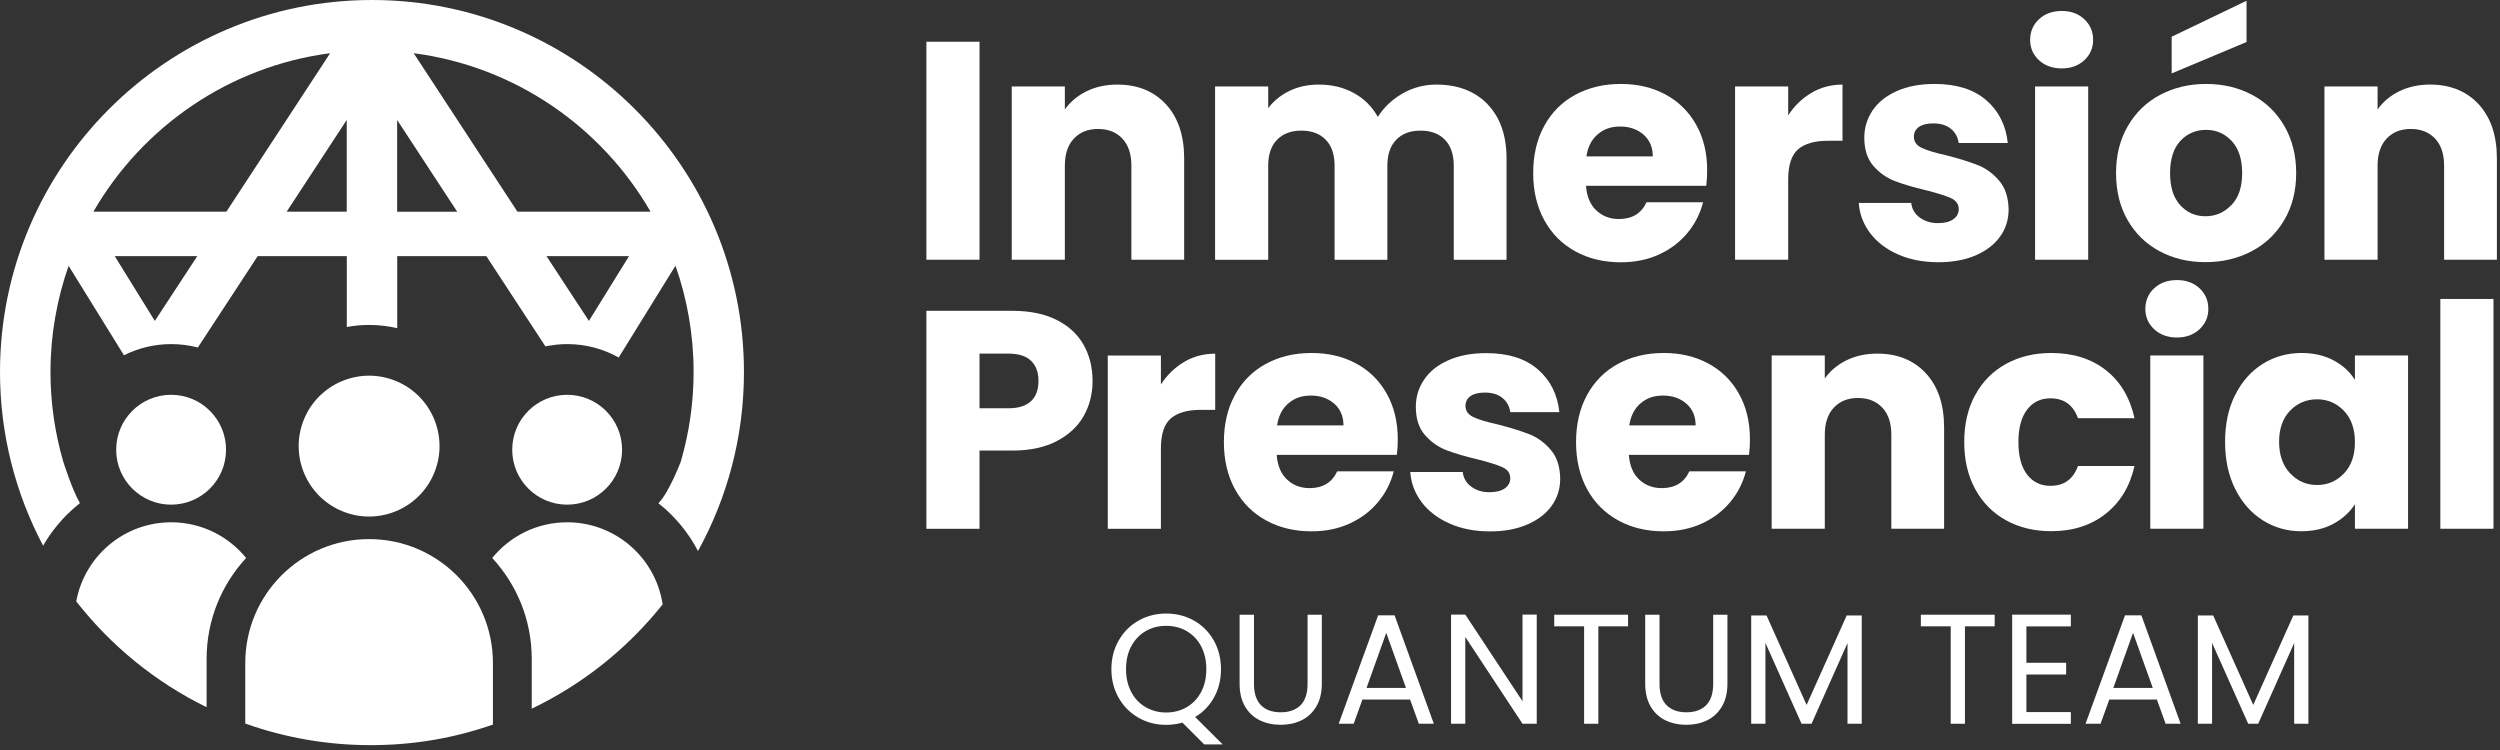 <svg xmlns="http://www.w3.org/2000/svg" width="360" height="108" viewBox="0 0 360 108" fill="none"><rect x="0" y="0" width="360" height="108" fill="#333333" stroke="none"/><path d="M141.05 6.01V37.4H133.4V6.01H141.05Z" fill="white"></path><path d="M167.899 15.02C169.639 16.91 170.519 19.51 170.519 22.82V37.4H162.919V23.85C162.919 22.18 162.489 20.88 161.619 19.96C160.749 19.04 159.589 18.57 158.129 18.57C156.669 18.57 155.509 19.03 154.639 19.96C153.769 20.88 153.339 22.18 153.339 23.85V37.4H145.689V12.45H153.339V15.76C154.119 14.66 155.159 13.79 156.469 13.14C157.779 12.5 159.259 12.18 160.899 12.18C163.819 12.18 166.149 13.13 167.899 15.02Z" fill="white"></path><path d="M214.191 15C216.021 16.88 216.941 19.49 216.941 22.83V37.41H209.341V23.86C209.341 22.25 208.921 21.01 208.071 20.13C207.221 19.25 206.051 18.81 204.561 18.81C203.071 18.81 201.901 19.25 201.051 20.13C200.201 21.01 199.781 22.25 199.781 23.86V37.41H192.181V23.86C192.181 22.25 191.761 21.01 190.911 20.13C190.061 19.25 188.891 18.81 187.401 18.81C185.911 18.81 184.741 19.25 183.891 20.13C183.041 21.01 182.621 22.25 182.621 23.86V37.41H174.971V12.45H182.621V15.58C183.401 14.54 184.411 13.71 185.661 13.1C186.911 12.49 188.331 12.18 189.911 12.18C191.791 12.18 193.471 12.58 194.941 13.39C196.421 14.2 197.571 15.34 198.411 16.83C199.271 15.46 200.451 14.34 201.941 13.48C203.431 12.62 205.061 12.18 206.811 12.18C209.911 12.18 212.381 13.12 214.211 15H214.191Z" fill="white"></path><path d="M245.691 26.76H228.381C228.501 28.31 229.001 29.5 229.881 30.31C230.761 31.13 231.841 31.54 233.121 31.54C235.031 31.54 236.351 30.73 237.101 29.13H245.241C244.821 30.77 244.071 32.25 242.981 33.56C241.891 34.87 240.531 35.9 238.891 36.65C237.251 37.4 235.421 37.77 233.391 37.77C230.941 37.77 228.771 37.25 226.861 36.2C224.951 35.16 223.461 33.67 222.391 31.73C221.321 29.79 220.781 27.53 220.781 24.93C220.781 22.33 221.311 20.07 222.371 18.13C223.431 16.19 224.911 14.7 226.821 13.66C228.731 12.62 230.921 12.09 233.391 12.09C235.861 12.09 237.951 12.6 239.831 13.61C241.711 14.62 243.181 16.07 244.241 17.95C245.301 19.83 245.831 22.02 245.831 24.52C245.831 25.24 245.791 25.98 245.701 26.76H245.691ZM238.001 22.51C238.001 21.2 237.551 20.16 236.661 19.38C235.771 18.61 234.651 18.22 233.311 18.22C231.971 18.22 230.951 18.59 230.071 19.34C229.191 20.09 228.651 21.14 228.441 22.52H238.011L238.001 22.51Z" fill="white"></path><path d="M260.85 13.37C262.19 12.58 263.68 12.18 265.32 12.18V20.27H263.22C261.31 20.27 259.88 20.68 258.93 21.5C257.98 22.32 257.5 23.76 257.5 25.82V37.4H249.85V12.45H257.5V16.61C258.39 15.24 259.51 14.16 260.85 13.37Z" fill="white"></path><path d="M273.33 36.64C271.63 35.9 270.29 34.87 269.31 33.58C268.33 32.28 267.77 30.83 267.66 29.22H275.22C275.31 30.08 275.71 30.79 276.43 31.32C277.15 31.85 278.02 32.13 279.07 32.13C280.02 32.13 280.76 31.94 281.28 31.57C281.8 31.2 282.06 30.71 282.06 30.12C282.06 29.4 281.69 28.88 280.94 28.53C280.19 28.19 278.99 27.81 277.32 27.39C275.53 26.97 274.04 26.53 272.85 26.07C271.66 25.61 270.63 24.88 269.76 23.88C268.89 22.88 268.46 21.53 268.46 19.83C268.46 18.4 268.85 17.1 269.64 15.92C270.43 14.74 271.59 13.81 273.13 13.12C274.66 12.43 276.49 12.09 278.61 12.09C281.74 12.09 284.21 12.87 286.01 14.42C287.81 15.97 288.85 18.03 289.12 20.59H282.05C281.93 19.73 281.55 19.04 280.91 18.53C280.27 18.02 279.43 17.77 278.38 17.77C277.49 17.77 276.8 17.94 276.32 18.28C275.84 18.62 275.6 19.09 275.6 19.69C275.6 20.41 275.98 20.94 276.74 21.3C277.5 21.66 278.69 22.02 280.3 22.37C282.15 22.85 283.65 23.32 284.82 23.78C285.98 24.24 287 24.99 287.88 26.02C288.76 27.05 289.21 28.43 289.24 30.16C289.24 31.62 288.83 32.93 288.01 34.07C287.19 35.22 286.01 36.12 284.48 36.78C282.94 37.44 281.16 37.76 279.14 37.76C276.96 37.76 275.03 37.39 273.33 36.64Z" fill="white"></path><path d="M293.61 8.67C292.76 7.88 292.34 6.9 292.34 5.74C292.34 4.58 292.76 3.56 293.61 2.77C294.46 1.98 295.56 1.58 296.9 1.58C298.24 1.58 299.29 1.98 300.14 2.77C300.99 3.56 301.41 4.55 301.41 5.74C301.41 6.93 300.98 7.88 300.14 8.67C299.29 9.46 298.21 9.85 296.9 9.85C295.59 9.85 294.46 9.46 293.61 8.67ZM300.7 12.45V37.4H293.05V12.45H300.7Z" fill="white"></path><path d="M311.001 36.19C309.051 35.15 307.511 33.66 306.391 31.72C305.271 29.78 304.711 27.52 304.711 24.92C304.711 22.32 305.281 20.1 306.411 18.15C307.541 16.2 309.091 14.7 311.061 13.66C313.031 12.62 315.231 12.09 317.681 12.09C320.131 12.09 322.331 12.61 324.301 13.66C326.271 14.7 327.821 16.2 328.951 18.15C330.081 20.1 330.651 22.36 330.651 24.92C330.651 27.48 330.081 29.74 328.931 31.69C327.781 33.64 326.221 35.14 324.231 36.18C322.251 37.22 320.031 37.75 317.591 37.75C315.151 37.75 312.951 37.23 310.991 36.18L311.001 36.19ZM321.331 29.53C322.361 28.46 322.871 26.92 322.871 24.92C322.871 22.92 322.371 21.39 321.371 20.31C320.371 19.24 319.141 18.7 317.681 18.7C316.221 18.7 314.951 19.23 313.971 20.29C312.991 21.35 312.491 22.89 312.491 24.92C312.491 26.95 312.971 28.45 313.941 29.53C314.911 30.6 316.121 31.14 317.581 31.14C319.041 31.14 320.291 30.6 321.311 29.53H321.331ZM323.501 6.05L312.721 10.57V5.29L323.501 0.11V6.06V6.05Z" fill="white"></path><path d="M356.931 15.02C358.671 16.91 359.551 19.51 359.551 22.82V37.4H351.951V23.85C351.951 22.18 351.521 20.88 350.651 19.96C349.781 19.04 348.621 18.57 347.161 18.57C345.701 18.57 344.541 19.03 343.671 19.96C342.811 20.88 342.371 22.18 342.371 23.85V37.4H334.721V12.45H342.371V15.76C343.141 14.66 344.191 13.79 345.501 13.14C346.811 12.5 348.291 12.18 349.931 12.18C352.851 12.18 355.181 13.13 356.931 15.02Z" fill="white"></path><path d="M156.08 59.85C155.25 61.36 153.96 62.57 152.23 63.49C150.5 64.41 148.35 64.88 145.79 64.88H141.05V76.15H133.4V44.76H145.79C148.29 44.76 150.41 45.19 152.14 46.06C153.87 46.92 155.17 48.12 156.03 49.64C156.89 51.16 157.33 52.9 157.33 54.87C157.33 56.69 156.91 58.35 156.08 59.86V59.85ZM148.47 57.77C149.19 57.08 149.54 56.12 149.54 54.86C149.54 53.6 149.18 52.64 148.47 51.95C147.75 51.26 146.67 50.92 145.21 50.92H141.05V58.79H145.21C146.67 58.79 147.76 58.45 148.47 57.76V57.77Z" fill="white"></path><path d="M170.52 52.11C171.86 51.32 173.35 50.93 174.99 50.93V59.02H172.89C170.98 59.02 169.55 59.43 168.6 60.25C167.65 61.07 167.17 62.51 167.17 64.57V76.15H159.52V51.2H167.17V55.36C168.06 53.99 169.18 52.91 170.52 52.12V52.11Z" fill="white"></path><path d="M201.15 65.5H183.84C183.96 67.05 184.46 68.24 185.34 69.06C186.22 69.88 187.3 70.29 188.58 70.29C190.49 70.29 191.81 69.48 192.56 67.87H200.7C200.28 69.51 199.53 70.99 198.44 72.3C197.35 73.61 195.99 74.64 194.35 75.39C192.71 76.14 190.88 76.51 188.85 76.51C186.41 76.51 184.23 75.99 182.32 74.94C180.41 73.9 178.92 72.41 177.85 70.47C176.78 68.53 176.24 66.27 176.24 63.67C176.24 61.07 176.77 58.81 177.83 56.87C178.89 54.93 180.37 53.44 182.28 52.4C184.19 51.36 186.38 50.83 188.85 50.83C191.32 50.83 193.41 51.34 195.29 52.35C197.17 53.36 198.64 54.81 199.69 56.69C200.75 58.57 201.28 60.76 201.28 63.26C201.28 63.98 201.24 64.72 201.15 65.5ZM193.46 61.25C193.46 59.94 193.01 58.9 192.12 58.12C191.23 57.35 190.11 56.96 188.77 56.96C187.43 56.96 186.41 57.33 185.53 58.08C184.65 58.83 184.11 59.88 183.9 61.26H193.47L193.46 61.25Z" fill="white"></path><path d="M208.75 75.39C207.05 74.65 205.71 73.62 204.73 72.33C203.75 71.03 203.19 69.58 203.08 67.97H210.64C210.73 68.84 211.13 69.54 211.85 70.07C212.57 70.61 213.44 70.88 214.49 70.88C215.44 70.88 216.18 70.69 216.7 70.32C217.22 69.95 217.48 69.46 217.48 68.87C217.48 68.15 217.11 67.63 216.36 67.28C215.61 66.94 214.41 66.56 212.74 66.14C210.95 65.72 209.46 65.28 208.27 64.82C207.08 64.36 206.05 63.63 205.18 62.63C204.31 61.63 203.88 60.28 203.88 58.58C203.88 57.15 204.27 55.84 205.07 54.67C205.86 53.49 207.02 52.56 208.56 51.88C210.1 51.19 211.92 50.85 214.04 50.85C217.17 50.85 219.64 51.63 221.44 53.18C223.24 54.73 224.28 56.79 224.55 59.35H217.48C217.36 58.49 216.98 57.8 216.34 57.29C215.7 56.78 214.86 56.53 213.81 56.53C212.92 56.53 212.23 56.7 211.75 57.04C211.27 57.38 211.03 57.85 211.03 58.45C211.03 59.17 211.41 59.7 212.17 60.06C212.93 60.42 214.12 60.78 215.73 61.13C217.58 61.61 219.08 62.08 220.25 62.54C221.41 63 222.43 63.75 223.31 64.78C224.19 65.81 224.64 67.19 224.67 68.92C224.67 70.38 224.26 71.69 223.44 72.83C222.62 73.98 221.44 74.88 219.91 75.54C218.37 76.2 216.59 76.52 214.57 76.52C212.39 76.52 210.46 76.15 208.76 75.4L208.75 75.39Z" fill="white"></path><path d="M251.861 65.5H234.551C234.671 67.05 235.171 68.24 236.051 69.06C236.931 69.88 238.011 70.29 239.291 70.29C241.201 70.29 242.521 69.48 243.271 67.87H251.411C250.991 69.51 250.241 70.99 249.151 72.3C248.061 73.61 246.701 74.64 245.061 75.39C243.421 76.14 241.591 76.51 239.561 76.51C237.111 76.51 234.941 75.99 233.031 74.94C231.121 73.9 229.631 72.41 228.561 70.47C227.491 68.53 226.951 66.27 226.951 63.67C226.951 61.07 227.481 58.81 228.541 56.87C229.601 54.93 231.081 53.44 232.991 52.4C234.901 51.36 237.091 50.83 239.561 50.83C242.031 50.83 244.121 51.34 246.001 52.35C247.881 53.36 249.351 54.81 250.401 56.69C251.461 58.57 251.991 60.76 251.991 63.26C251.991 63.98 251.951 64.72 251.861 65.5ZM244.171 61.25C244.171 59.94 243.721 58.9 242.831 58.12C241.941 57.35 240.821 56.96 239.481 56.96C238.141 56.96 237.121 57.33 236.241 58.08C235.361 58.83 234.821 59.88 234.611 61.26H244.181L244.171 61.25Z" fill="white"></path><path d="M277.331 53.76C279.071 55.65 279.951 58.25 279.951 61.56V76.14H272.351V62.59C272.351 60.92 271.921 59.62 271.051 58.7C270.181 57.78 269.021 57.31 267.561 57.31C266.101 57.31 264.941 57.77 264.071 58.7C263.211 59.62 262.771 60.92 262.771 62.59V76.14H255.121V51.19H262.771V54.5C263.541 53.4 264.591 52.53 265.901 51.88C267.211 51.24 268.691 50.92 270.331 50.92C273.251 50.92 275.581 51.87 277.331 53.76Z" fill="white"></path><path d="M284.44 56.87C285.5 54.93 286.97 53.44 288.87 52.4C290.76 51.36 292.93 50.83 295.38 50.83C298.51 50.83 301.13 51.65 303.23 53.29C305.33 54.93 306.71 57.24 307.37 60.22H299.23C298.54 58.31 297.22 57.36 295.25 57.36C293.85 57.36 292.73 57.9 291.9 58.99C291.07 60.08 290.65 61.64 290.65 63.66C290.65 65.68 291.07 67.25 291.9 68.33C292.73 69.42 293.85 69.96 295.25 69.96C297.22 69.96 298.54 69.01 299.23 67.1H307.37C306.71 70.02 305.33 72.32 303.21 73.99C301.09 75.66 298.48 76.49 295.38 76.49C292.93 76.49 290.77 75.97 288.87 74.92C286.98 73.88 285.5 72.39 284.44 70.45C283.38 68.51 282.85 66.25 282.85 63.65C282.85 61.05 283.38 58.79 284.44 56.85V56.87Z" fill="white"></path><path d="M310.2 47.41C309.35 46.62 308.93 45.64 308.93 44.48C308.93 43.32 309.35 42.3 310.2 41.51C311.05 40.72 312.15 40.33 313.49 40.33C314.83 40.33 315.88 40.73 316.73 41.51C317.58 42.3 318 43.29 318 44.48C318 45.67 317.57 46.62 316.73 47.41C315.88 48.2 314.8 48.6 313.49 48.6C312.18 48.6 311.05 48.21 310.2 47.41ZM317.29 51.19V76.14H309.64V51.19H317.29Z" fill="white"></path><path d="M321.87 56.87C322.84 54.93 324.16 53.44 325.83 52.4C327.5 51.36 329.36 50.83 331.42 50.83C333.18 50.83 334.72 51.19 336.05 51.9C337.38 52.62 338.4 53.55 339.11 54.72V51.19H346.76V76.14H339.11V72.61C338.36 73.77 337.33 74.71 336 75.43C334.67 76.15 333.13 76.5 331.37 76.5C329.34 76.5 327.49 75.97 325.82 74.91C324.15 73.85 322.83 72.35 321.86 70.39C320.89 68.44 320.41 66.18 320.41 63.62C320.41 61.06 320.89 58.81 321.86 56.87H321.87ZM337.52 59.15C336.46 58.05 335.17 57.5 333.65 57.5C332.13 57.5 330.84 58.04 329.78 59.13C328.72 60.22 328.19 61.72 328.19 63.62C328.19 65.52 328.72 67.04 329.78 68.16C330.84 69.28 332.13 69.84 333.65 69.84C335.17 69.84 336.46 69.29 337.52 68.19C338.58 67.09 339.11 65.58 339.11 63.67C339.11 61.76 338.58 60.26 337.52 59.15Z" fill="white"></path><path d="M359.06 43.05V76.14H351.41V43.05H359.06Z" fill="white"></path><path d="M173.401 107.19L170.271 104.06C169.501 104.27 168.721 104.38 167.931 104.38C166.471 104.38 165.141 104.04 163.941 103.35C162.741 102.67 161.791 101.71 161.091 100.49C160.391 99.27 160.041 97.89 160.041 96.36C160.041 94.83 160.391 93.45 161.091 92.23C161.791 91.01 162.741 90.05 163.941 89.37C165.141 88.69 166.471 88.35 167.931 88.35C169.391 88.35 170.741 88.69 171.941 89.37C173.141 90.05 174.091 91 174.781 92.22C175.471 93.44 175.821 94.82 175.821 96.36C175.821 97.9 175.491 99.21 174.831 100.41C174.171 101.61 173.261 102.56 172.101 103.25L176.061 107.19H173.401ZM162.901 99.65C163.401 100.6 164.091 101.32 164.971 101.83C165.851 102.34 166.841 102.6 167.931 102.6C169.021 102.6 170.011 102.34 170.891 101.83C171.771 101.32 172.461 100.59 172.961 99.65C173.461 98.7 173.711 97.61 173.711 96.36C173.711 95.11 173.461 94 172.961 93.06C172.461 92.12 171.771 91.4 170.901 90.89C170.031 90.38 169.041 90.12 167.931 90.12C166.821 90.12 165.831 90.38 164.961 90.89C164.091 91.4 163.401 92.13 162.901 93.06C162.401 94 162.151 95.1 162.151 96.36C162.151 97.62 162.401 98.7 162.901 99.65Z" fill="white"></path><path d="M180.572 88.52V98.45C180.572 99.85 180.912 100.88 181.592 101.56C182.272 102.24 183.222 102.57 184.442 102.57C185.662 102.57 186.582 102.23 187.272 101.56C187.952 100.88 188.292 99.85 188.292 98.45V88.52H190.342V98.43C190.342 99.74 190.082 100.84 189.552 101.73C189.022 102.62 188.312 103.29 187.422 103.72C186.532 104.16 185.522 104.37 184.412 104.37C183.302 104.37 182.302 104.15 181.402 103.72C180.512 103.28 179.802 102.62 179.282 101.73C178.762 100.84 178.502 99.74 178.502 98.43V88.52H180.552H180.572Z" fill="white"></path><path d="M203.041 100.73H196.191L194.931 104.22H192.771L198.451 88.61H200.821L206.471 104.22H204.311L203.051 100.73H203.041ZM202.461 99.06L199.621 91.13L196.781 99.06H202.461Z" fill="white"></path><path d="M221.291 104.22H219.241L211.001 91.72V104.22H208.951V88.5H211.001L219.241 100.98V88.5H221.291V104.22Z" fill="white"></path><path d="M234.441 88.52V90.19H230.161V104.22H228.111V90.19H223.811V88.52H234.441Z" fill="white"></path><path d="M238.97 88.52V98.45C238.97 99.85 239.31 100.88 240 101.56C240.68 102.24 241.63 102.57 242.85 102.57C244.07 102.57 244.99 102.23 245.68 101.56C246.36 100.88 246.7 99.85 246.7 98.45V88.52H248.75V98.43C248.75 99.74 248.49 100.84 247.96 101.73C247.43 102.62 246.72 103.29 245.83 103.72C244.94 104.16 243.93 104.37 242.82 104.37C241.71 104.37 240.71 104.15 239.81 103.72C238.92 103.28 238.21 102.62 237.69 101.73C237.17 100.84 236.91 99.74 236.91 98.43V88.52H238.96H238.97Z" fill="white"></path><path d="M268.092 88.63V104.22H266.042V92.6L260.862 104.22H259.422L254.222 92.58V104.22H252.172V88.63H254.382L260.152 101.51L265.922 88.63H268.102H268.092Z" fill="white"></path><path d="M287.232 88.52V90.19H282.952V104.22H280.902V90.19H276.602V88.52H287.232Z" fill="white"></path><path d="M291.802 90.19V95.44H297.522V97.13H291.802V102.54H298.202V104.23H289.752V88.51H298.202V90.2H291.802V90.19Z" fill="white"></path><path d="M310.59 100.73H303.74L302.48 104.22H300.32L306 88.61H308.36L314.01 104.22H311.85L310.59 100.73ZM310 99.06L307.16 91.13L304.32 99.06H310Z" fill="white"></path><path d="M332.41 88.63V104.22H330.36V92.6L325.18 104.22H323.74L318.54 92.58V104.22H316.49V88.63H318.7L324.47 101.51L330.24 88.63H332.42H332.41Z" fill="white"></path><path d="M9.63 74.12C10.23 73.52 10.85 72.97 11.51 72.45C10.36 70.48 9.09 66.41 9.09 66.41C7.91 62.33 7.27 58.03 7.27 53.57C7.27 48.21 8.2 43.07 9.88 38.28L17.85 51.16C19.9 50.13 22.21 49.55 24.65 49.55C25.98 49.55 27.26 49.72 28.49 50.04L37.11 36.88H49.94V47.09C50.99 46.89 52.06 46.79 53.17 46.79C54.56 46.79 55.91 46.96 57.2 47.26V36.88H70.03L78.54 49.88C79.55 49.67 80.61 49.55 81.68 49.55C84.37 49.55 86.9 50.25 89.09 51.48L97.27 38.26C98.95 43.05 99.88 48.2 99.88 53.57C99.88 58.03 99.23 62.34 98.05 66.43C98.05 66.43 96.34 70.95 94.81 72.46C95.46 72.98 96.09 73.53 96.68 74.13C98.24 75.69 99.52 77.45 100.51 79.35C104.73 71.7 107.13 62.91 107.13 53.58C107.13 24.03 83.1 0 53.56 0C24.02 0 0 24.03 0 53.56C0 62.59 2.25 71.1 6.21 78.58C7.14 76.97 8.28 75.47 9.63 74.12ZM84.81 46.22L78.69 36.88H90.58L84.8 46.22H84.81ZM93.68 30.48H74.51L59.57 7.66C74.15 9.56 86.62 18.26 93.68 30.48ZM57.19 17.28L65.84 30.49H57.19V17.28ZM22.3 46.22L16.52 36.88H28.41L22.29 46.22H22.3ZM49.93 30.48H41.28L49.93 17.27V30.48ZM47.54 7.66L32.6 30.48H13.45C20.5 18.27 32.97 9.57 47.54 7.66Z" fill="white"></path><path d="M73.76 64.76C73.76 69.13 77.3 72.67 81.67 72.67C86.04 72.67 89.58 69.13 89.58 64.76C89.58 60.39 86.04 56.85 81.67 56.85C77.3 56.85 73.76 60.39 73.76 64.76Z" fill="white"></path><path d="M62.519 68.12C64.662 62.946 62.205 57.014 57.031 54.871C51.857 52.728 45.926 55.185 43.783 60.359C41.64 65.533 44.097 71.464 49.27 73.608C54.444 75.751 60.376 73.294 62.519 68.12Z" fill="white"></path><path d="M24.64 72.67C29.011 72.67 32.55 69.13 32.55 64.76C32.55 60.39 29.011 56.85 24.64 56.85C20.27 56.85 16.73 60.39 16.73 64.76C16.73 69.13 20.27 72.67 24.64 72.67Z" fill="white"></path><path d="M70.98 104.34V95.46C70.98 90.54 68.98 86.08 65.76 82.85C62.53 79.63 58.08 77.63 53.15 77.63C43.3 77.63 35.32 85.61 35.32 95.46V104.19C40.96 106.2 47.03 107.3 53.36 107.3C59.69 107.3 65.46 106.26 70.98 104.34Z" fill="white"></path><path d="M10.971 86.59C15.971 92.99 22.381 98.23 29.751 101.84V94.87C29.751 89.28 31.911 84.17 35.441 80.35C32.891 77.21 29.001 75.21 24.651 75.21C17.831 75.21 12.171 80.12 10.981 86.59H10.971Z" fill="white"></path><path d="M95.421 87.03C94.411 80.34 88.641 75.21 81.671 75.21C77.321 75.21 73.431 77.21 70.881 80.35C74.411 84.17 76.571 89.27 76.571 94.87V102.05C83.941 98.52 90.381 93.36 95.421 87.03Z" fill="white"></path></svg>